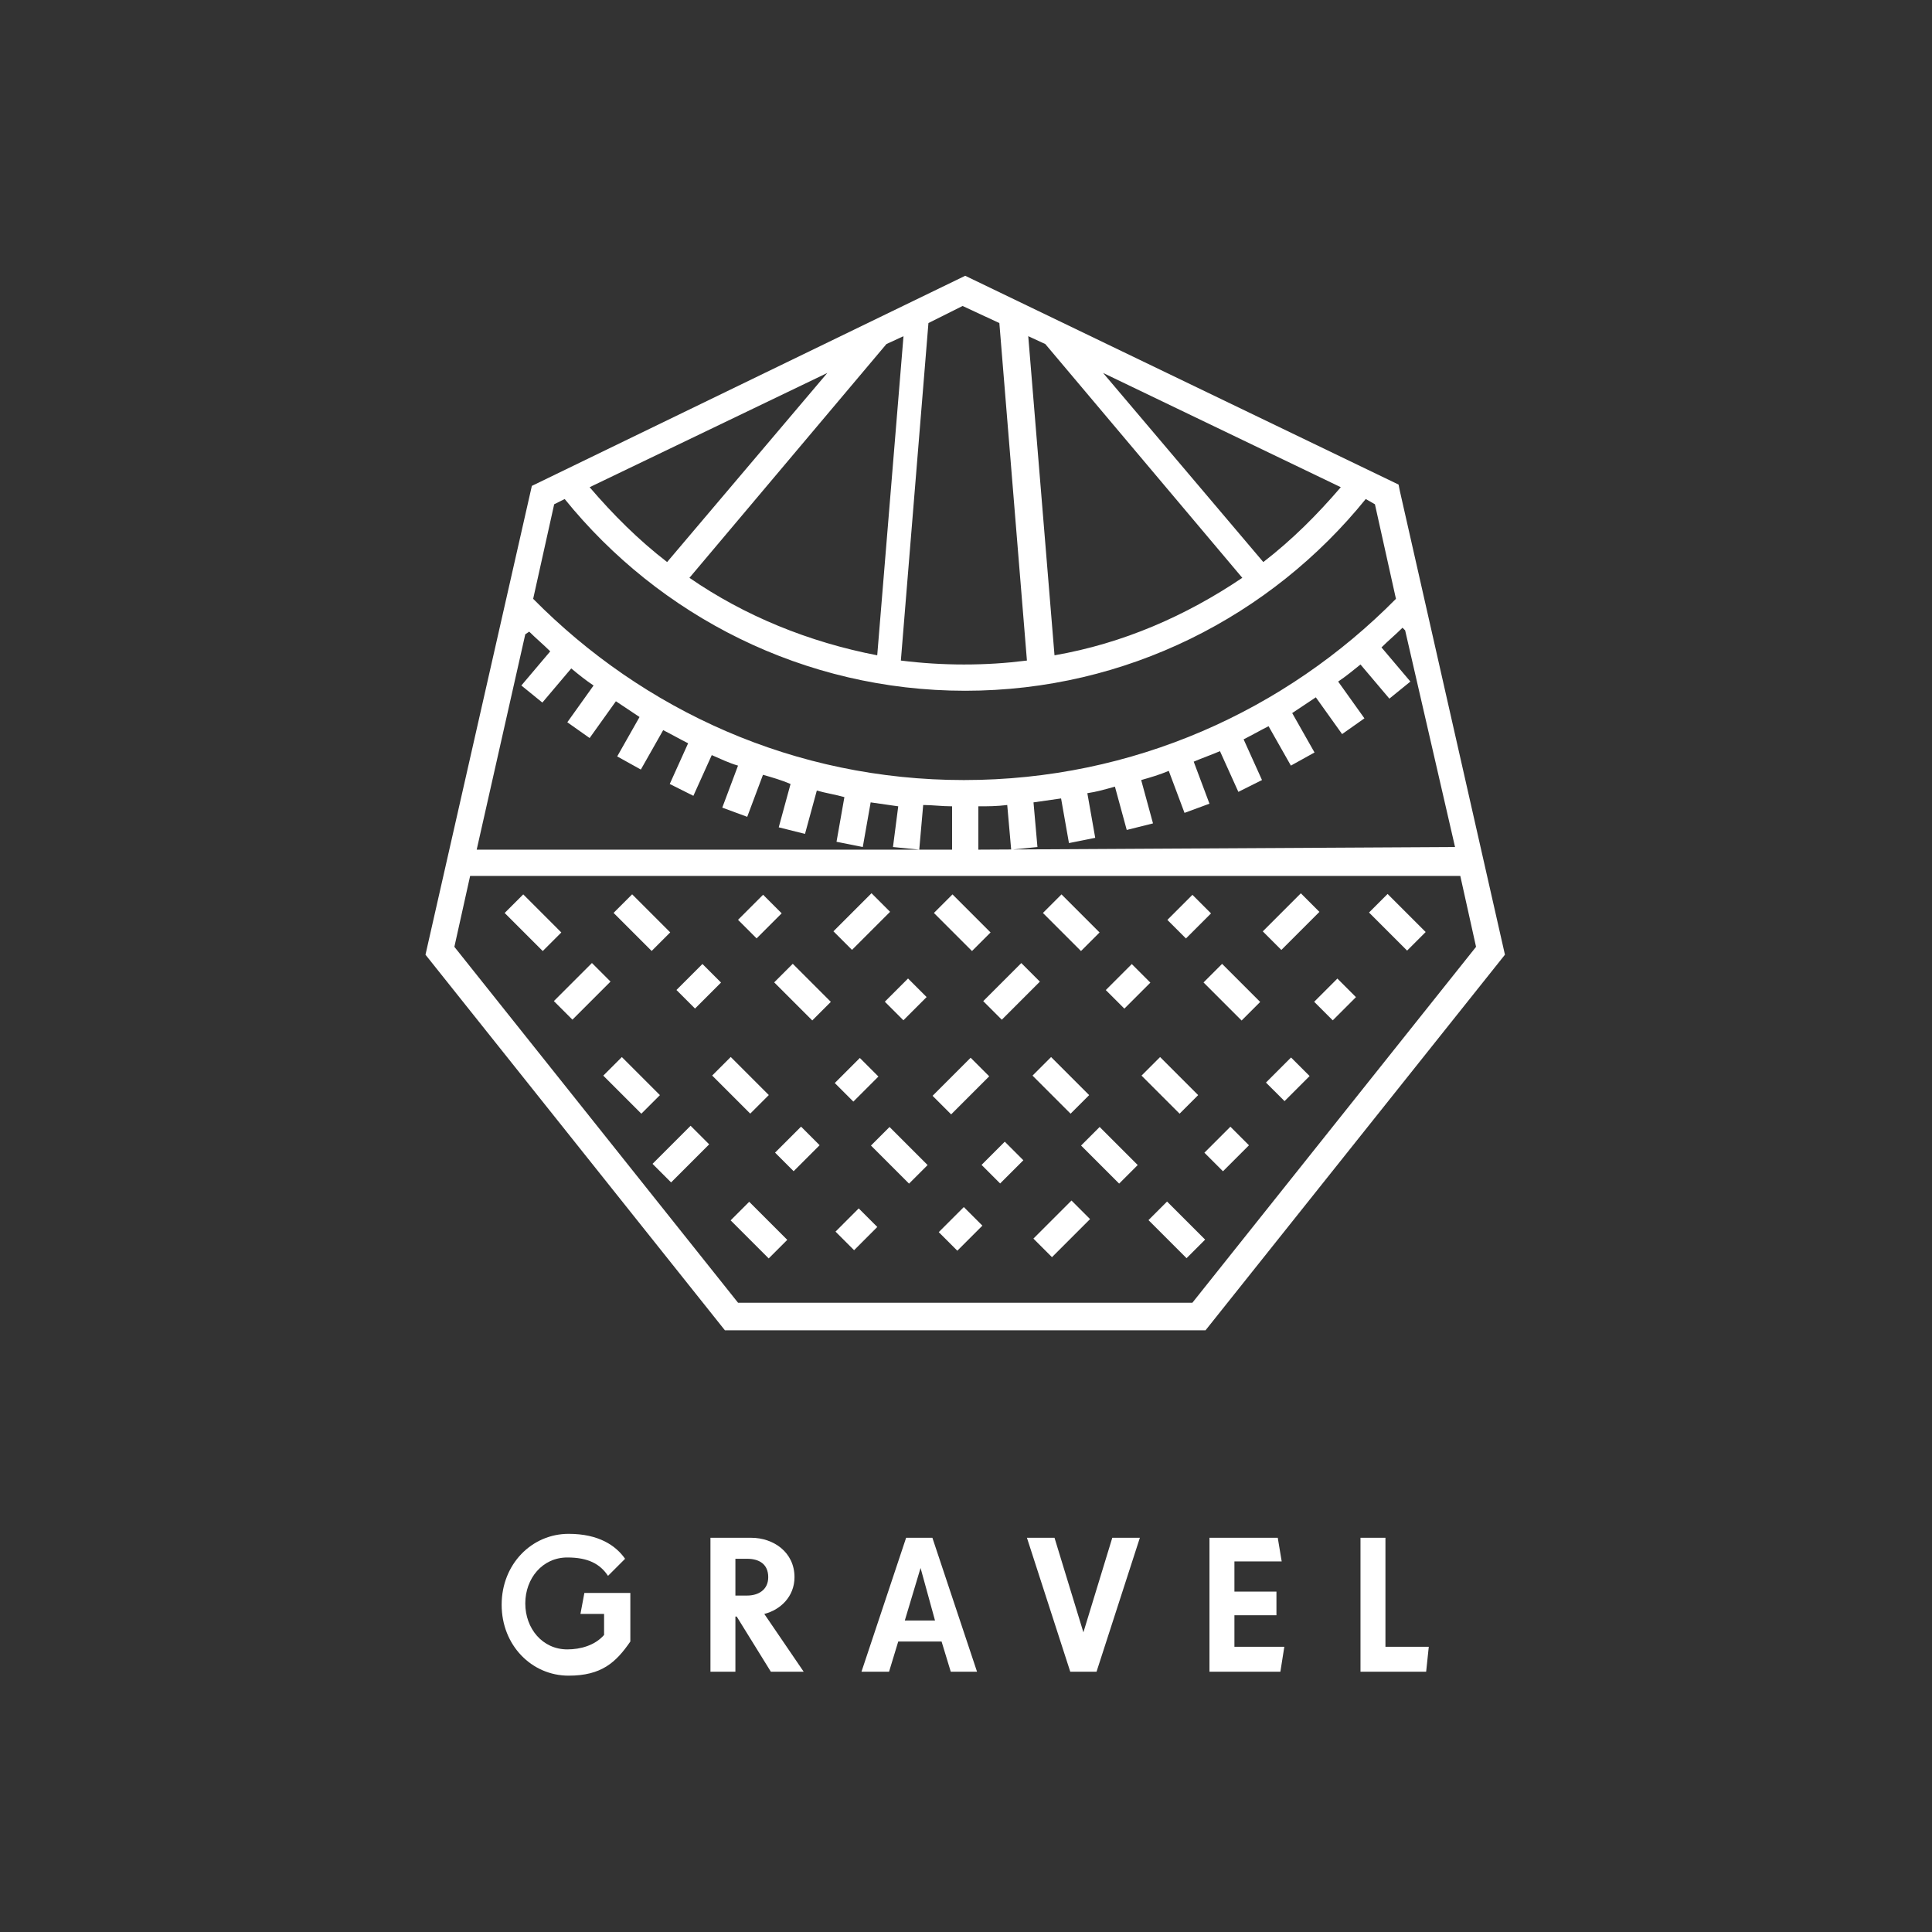 <?xml version="1.0" encoding="UTF-8" standalone="no"?><!DOCTYPE svg PUBLIC "-//W3C//DTD SVG 1.1//EN" "http://www.w3.org/Graphics/SVG/1.1/DTD/svg11.dtd"><svg width="100%" height="100%" viewBox="0 0 613 613" version="1.1" xmlns="http://www.w3.org/2000/svg" xmlns:xlink="http://www.w3.org/1999/xlink" xml:space="preserve" xmlns:serif="http://www.serif.com/" style="fill-rule:evenodd;clip-rule:evenodd;stroke-linejoin:round;stroke-miterlimit:2;"><rect x="0" y="0" width="613" height="613" fill="#333333" stroke="none"/><g><g><g><path d="M180.417,531.667c-11.667,-0 -21.25,-9.584 -21.25,-22.5c-0,-12.917 9.583,-22.5 21.25,-22.5c9.583,-0 15,3.75 17.916,7.916l-5.416,5.417c-2.5,-3.75 -6.25,-5.833 -12.917,-5.833c-7.917,-0 -13.333,6.666 -13.333,14.583c-0,7.917 5.416,14.583 13.333,14.583c4.167,0 8.75,-1.25 11.667,-4.583l-0,-6.667l-7.5,0l1.25,-6.666l14.583,-0l0,15.416c-4.583,6.667 -9.167,10.834 -19.583,10.834Z" style="fill:#fff;fill-rule:nonzero;"/><path d="M244.583,530.417l-10.833,-17.5l-0.417,-0l0,17.5l-7.916,-0l-0,-42.5l12.916,-0c7.084,-0 13.75,4.583 13.75,12.5c0,6.25 -4.583,10.416 -9.583,11.666l12.5,18.334l-10.417,-0Zm-7.5,-35.834l-3.75,0l0,11.667l3.75,0c3.334,0 6.667,-1.667 6.667,-5.833c0,-4.167 -2.917,-5.834 -6.667,-5.834Z" style="fill:#fff;fill-rule:nonzero;"/><path d="M301.667,530.417l-2.917,-9.584l-13.75,0l-2.917,9.584l-8.75,-0l14.167,-42.5l8.333,-0l14.167,42.5l-8.333,-0Zm-9.584,-32.917l-5,16.667l9.584,-0l-4.584,-16.667Z" style="fill:#fff;fill-rule:nonzero;"/><path d="M347.917,530.417l-8.334,-0l-13.75,-42.5l8.75,-0l9.167,30l9.167,-30l8.75,-0l-13.75,42.5Z" style="fill:#fff;fill-rule:nonzero;"/><path d="M406.25,530.417l-22.5,-0l0,-42.5l21.667,-0l1.25,7.5l-15,-0l-0,9.583l13.333,-0l0,7.5l-13.333,0l-0,10l15.833,0l-1.25,7.917Z" style="fill:#fff;fill-rule:nonzero;"/><path d="M452.5,530.417l-20.833,-0l-0,-42.5l7.916,-0l0,34.583l13.75,0l-0.833,7.917Z" style="fill:#fff;fill-rule:nonzero;"/></g></g><g><path d="M166.019,283.779l12.079,12.081l-5.893,5.893l-12.08,-12.081l5.894,-5.893Z" style="fill:#fff;"/><path d="M200.573,283.757l12.08,12.079l-5.893,5.893l-12.08,-12.08l5.893,-5.892Z" style="fill:#fff;"/><path d="M187.815,305.552l5.892,5.892l-12.079,12.08l-5.893,-5.893l12.08,-12.079Z" style="fill:#fff;"/><path d="M440.269,283.642l12.08,12.079l-5.892,5.893l-12.08,-12.08l5.892,-5.892Z" style="fill:#fff;"/><path d="M222.877,305.86l5.893,5.893l-8.25,8.249l-5.892,-5.892l8.249,-8.25Z" style="fill:#fff;"/><path d="M242.123,283.894l5.893,5.892l-7.954,7.956l-5.893,-5.892l7.954,-7.956Z" style="fill:#fff;"/><path d="M276.515,283.411l5.893,5.893l-12.08,12.08l-5.892,-5.893l12.079,-12.08Z" style="fill:#fff;"/><path d="M251.534,305.801l12.08,12.079l-5.893,5.893l-12.079,-12.08l5.892,-5.892Z" style="fill:#fff;"/><path d="M288.111,310.462l5.892,5.892l-7.365,7.366l-5.893,-5.893l7.366,-7.365Z" style="fill:#fff;"/><path d="M302.217,283.779l12.079,12.079l-5.892,5.893l-12.08,-12.08l5.893,-5.892Z" style="fill:#fff;"/><path d="M336.799,283.779l12.08,12.08l-5.893,5.893l-12.079,-12.08l5.892,-5.893Z" style="fill:#fff;"/><path d="M324.043,305.571l5.892,5.892l-12.079,12.08l-5.893,-5.893l12.08,-12.079Z" style="fill:#fff;"/><path d="M359.103,305.883l5.893,5.893l-8.25,8.249l-5.892,-5.892l8.249,-8.25Z" style="fill:#fff;"/><path d="M378.348,283.918l5.894,5.892l-7.954,7.956l-5.894,-5.892l7.954,-7.956Z" style="fill:#fff;"/><path d="M412.741,283.434l5.893,5.893l-12.08,12.079l-5.892,-5.892l12.079,-12.08Z" style="fill:#fff;"/><path d="M387.758,305.827l12.08,12.08l-5.892,5.892l-12.08,-12.08l5.892,-5.892Z" style="fill:#fff;"/><path d="M424.337,310.484l5.892,5.892l-7.365,7.366l-5.893,-5.893l7.366,-7.365Z" style="fill:#fff;"/><path d="M197.306,335.393l12.08,12.081l-5.894,5.892l-12.079,-12.081l5.893,-5.892Z" style="fill:#fff;"/><path d="M231.856,335.366l12.079,12.08l-5.892,5.892l-12.08,-12.079l5.893,-5.893Z" style="fill:#fff;"/><path d="M219.117,357.193l5.894,5.892l-12.08,12.081l-5.893,-5.892l12.079,-12.081Z" style="fill:#fff;"/><path d="M370.293,381.231l12.08,12.079l-5.893,5.893l-12.08,-12.08l5.893,-5.892Z" style="fill:#fff;"/><path d="M254.166,357.469l5.891,5.893l-8.25,8.248l-5.892,-5.893l8.251,-8.248Z" style="fill:#fff;"/><path d="M272.821,335.675l5.892,5.893l-7.955,7.955l-5.892,-5.893l7.955,-7.955Z" style="fill:#fff;"/><path d="M307.971,335.61l5.893,5.893l-12.08,12.079l-5.892,-5.892l12.079,-12.08Z" style="fill:#fff;"/><path d="M282.239,357.579l12.08,12.08l-5.893,5.892l-12.079,-12.08l5.892,-5.892Z" style="fill:#fff;"/><path d="M318.804,362.243l5.893,5.893l-7.366,7.365l-5.892,-5.892l7.365,-7.366Z" style="fill:#fff;"/><path d="M333.499,335.388l12.08,12.08l-5.893,5.892l-12.079,-12.079l5.892,-5.893Z" style="fill:#fff;"/><path d="M368.082,335.389l12.08,12.08l-5.893,5.892l-12.08,-12.08l5.893,-5.892Z" style="fill:#fff;"/><path d="M348.904,357.571l12.08,12.08l-5.893,5.893l-12.08,-12.08l5.893,-5.893Z" style="fill:#fff;"/><path d="M390.392,357.49l5.891,5.894l-8.25,8.248l-5.892,-5.893l8.25,-8.249Z" style="fill:#fff;"/><path d="M409.63,335.528l5.894,5.891l-7.954,7.956l-5.894,-5.891l7.954,-7.956Z" style="fill:#fff;"/><path d="M305.809,382.989l5.892,5.892l-7.955,7.955l-5.892,-5.892l7.955,-7.955Z" style="fill:#fff;"/><path d="M339.968,380.913l5.892,5.892l-12.079,12.08l-5.893,-5.893l12.08,-12.079Z" style="fill:#fff;"/><path d="M237.711,381.311l12.08,12.079l-5.892,5.893l-12.08,-12.08l5.892,-5.892Z" style="fill:#fff;"/><path d="M272.463,383.414l5.894,5.891l-7.365,7.367l-5.893,-5.892l7.364,-7.366Z" style="fill:#fff;"/><path d="M444.167,155.833l-0.417,-2.083l-137.5,-66.25l-137.5,66.667l-33.75,148.75l95,119.166l152.5,0l95,-119.166l-33.333,-147.084Zm-276.25,44.584c2.083,2.083 4.583,4.166 6.666,6.25l-9.166,10.833l6.666,5.417l9.167,-10.834c2.5,2.084 4.583,3.75 7.083,5.417l-8.333,11.667l7.083,5l8.334,-11.667c2.5,1.667 5,3.333 7.5,5l-7.084,12.5l7.5,4.167l7.084,-12.5c2.5,1.25 5.416,2.916 7.916,4.166l-5.833,12.917l7.5,3.75l5.833,-12.917c2.917,1.25 5.417,2.5 8.334,3.334l-5,13.333l7.916,2.917l5,-13.334c2.917,0.834 5.834,1.667 8.75,2.917l-3.75,13.75l8.334,2.083l3.75,-13.75c2.916,0.834 5.833,1.25 8.75,2.084l-2.5,14.166l8.333,1.667l2.5,-14.167c2.917,0.417 5.833,0.834 8.75,1.25l-1.667,12.917l8.334,0.833l1.25,-14.166c2.916,-0 5.833,0.416 9.166,0.416l0,13.75l-150.833,0l15.417,-68.333l1.25,-0.833Zm142.5,55.416c2.916,0 5.833,0 9.166,-0.416l1.25,14.166l8.334,-0.833l-1.25,-14.167c2.916,-0.416 5.833,-0.833 8.75,-1.25l2.5,14.167l8.333,-1.667l-2.5,-14.166c2.917,-0.417 5.833,-1.25 8.75,-2.084l3.75,13.75l8.333,-2.083l-3.75,-13.75c2.917,-0.833 5.834,-1.667 8.75,-2.917l5,13.334l7.917,-2.917l-5,-13.333c2.917,-1.25 5.417,-2.084 8.333,-3.334l5.834,12.917l7.5,-3.75l-5.834,-12.917c2.5,-1.25 5.417,-2.916 7.917,-4.166l7.083,12.5l7.5,-4.167l-7.083,-12.5c2.5,-1.667 5,-3.333 7.5,-5l8.333,11.667l7.084,-5l-8.334,-11.667c2.5,-1.667 5,-3.75 7.084,-5.417l9.166,10.834l6.667,-5.417l-9.167,-10.833c2.084,-2.084 4.584,-4.167 6.667,-6.25l0.833,0.833l15.834,68.75l-151.25,0.833l-0,-13.75Zm24.166,-47.916l-8.333,-101.25l5.417,2.5l62.5,74.166c-17.917,12.084 -37.917,20.834 -59.584,24.584Zm66.25,-29.584l-50.833,-60l75.417,36.25c-7.5,8.75 -15.417,16.667 -24.584,23.75Zm-83.75,-75.833l8.75,107.083c-6.666,0.834 -12.916,1.25 -20,1.25c-6.666,0 -13.333,-0.416 -20,-1.25l8.75,-107.083l10.834,-5.417l11.666,5.417Zm-130,52.083l75.417,-36.25l-50.833,60c-9.167,-7.083 -17.084,-15 -24.584,-23.75Zm94.167,-45.416l5.417,-2.5l-8.334,101.25c-21.666,-4.167 -42.083,-12.5 -59.583,-24.584l62.5,-74.166Zm-102.083,49.166c30,37.084 75.833,60.834 127.083,60.834c51.25,-0 97.083,-23.75 127.083,-60.834l2.917,1.667l6.667,30c-35,35.417 -83.334,57.5 -137.084,57.5c-53.75,0 -101.666,-22.083 -136.666,-57.5l6.666,-30l3.334,-1.667Zm199.166,255l-144.166,0l-90,-112.916l5,-22.5l314.166,-0l5,22.5l-90,112.916Z" style="fill:#fff;fill-rule:nonzero;"/></g></g></svg>